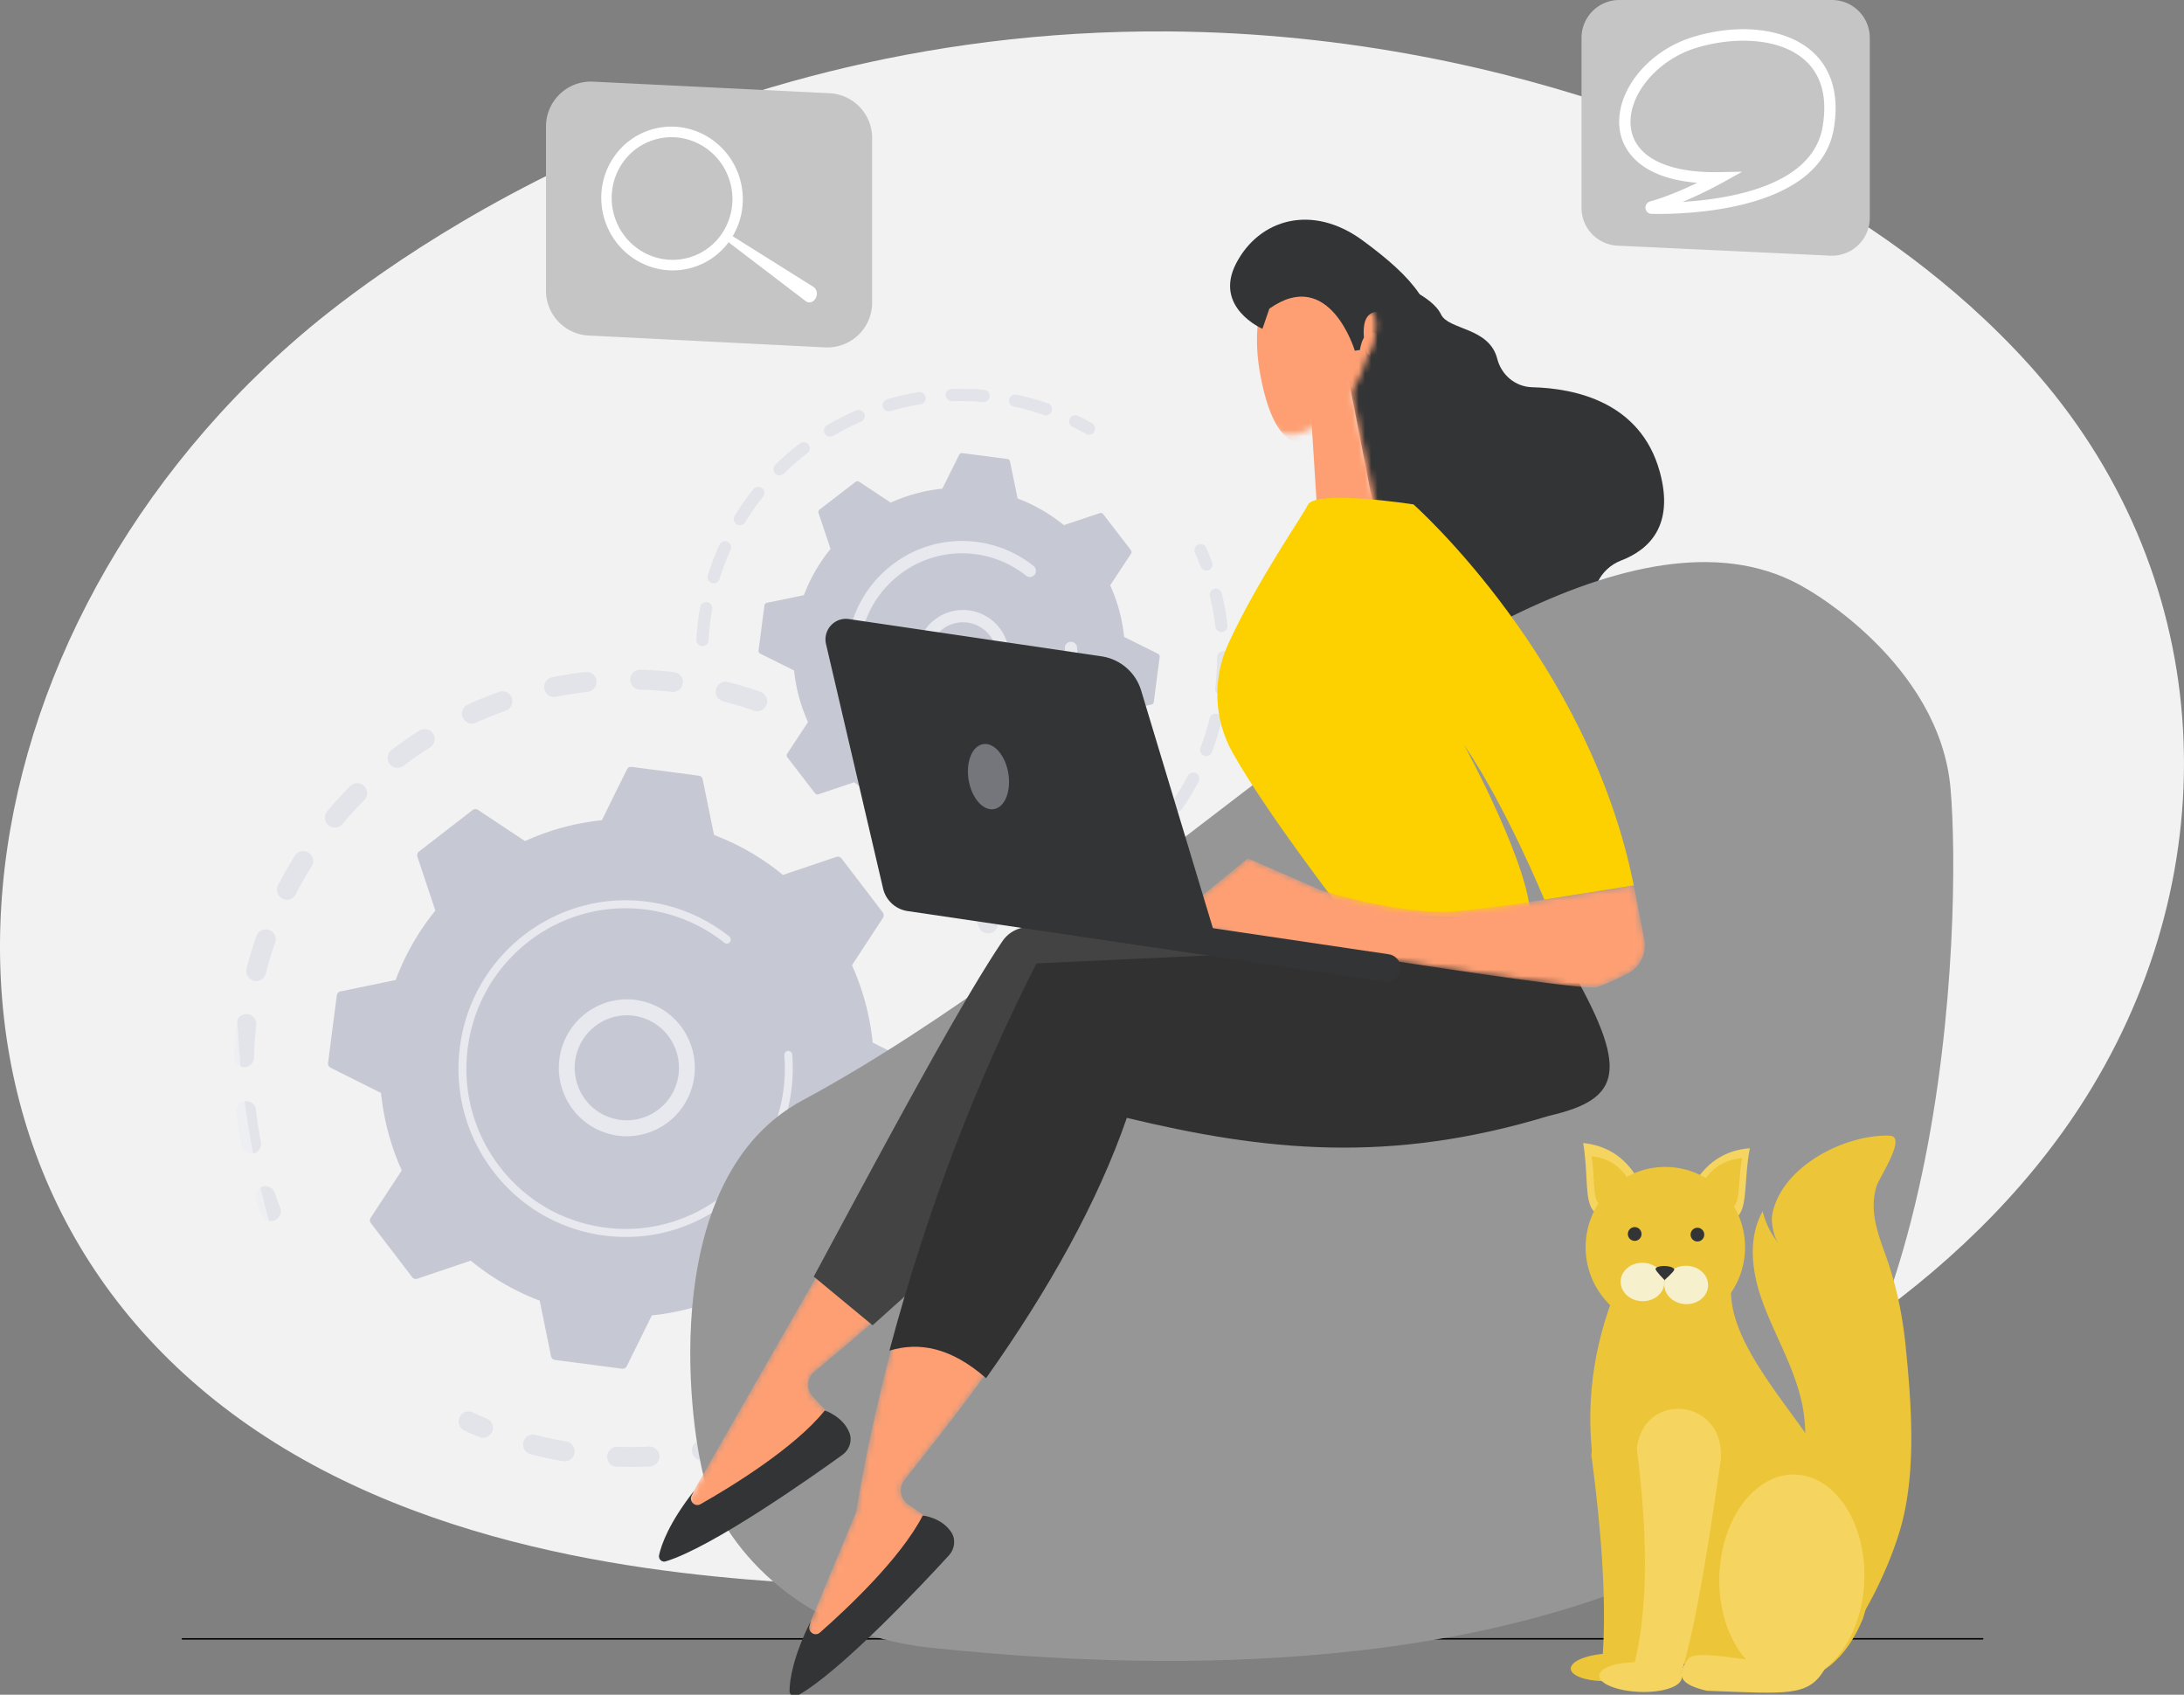 <svg width="348" height="270" viewBox="0 0 348 270" fill="none" xmlns="http://www.w3.org/2000/svg"><rect x="0" y="0" width="348" height="270" fill="#808080" stroke="none"/><g clip-path="url(#clip0_426_9225)"><path d="M333.409 173.147c-35.255 58.532-128.311 83.673-201.224 79.386-19.909-1.17-59.965-3.525-91.24-24.533-60.064-40.347-50.813-124.68 6.684-174.334 7.405-6.392 58.657-49.232 138.526-48.66 58.473.42 99.518 23.884 104.508 26.806 6.305 3.693 20.21 12.467 32.74 26.39 29.449 32.708 32.036 78.369 10.006 114.945Z" fill="#F2F2F2"/><path d="M173.516 69.26a.98.98 0 0 1-.482-.127c-.689-.391-1.4-.767-2.111-1.115a.979.979 0 1 1 .862-1.757c.746.366 1.491.76 2.213 1.17a.98.98 0 0 1-.482 1.829Zm-61.586 33.679-.054-.001a.98.98 0 0 1-.924-1.031 42.466 42.466 0 0 1 .604-5.174c.071-.473.493-.805.96-.805a.98.98 0 0 1 .967 1.153 40.432 40.432 0 0 0-.577 4.935.98.98 0 0 1-.976.923Zm1.79-10a.983.983 0 0 1-.936-1.268 42.357 42.357 0 0 1 1.844-4.87.982.982 0 0 1 1.294-.49.979.979 0 0 1 .49 1.294 40.259 40.259 0 0 0-1.758 4.645.979.979 0 0 1-.934.69Zm4.175-9.256a.981.981 0 0 1-.835-1.489c.9-1.476 1.904-2.91 2.981-4.266a.975.975 0 0 1 1.375-.157.979.979 0 0 1 .157 1.374 39.947 39.947 0 0 0-2.842 4.068.976.976 0 0 1-.836.47Zm6.318-7.946a.977.977 0 0 1-.686-1.677 42.61 42.61 0 0 1 3.932-3.412.978.978 0 1 1 1.19 1.554 40.834 40.834 0 0 0-3.752 3.254.972.972 0 0 1-.684.28Zm8.065-6.173a.979.979 0 0 1-.497-1.822 41.958 41.958 0 0 1 4.647-2.356.981.981 0 0 1 1.34 1.12.978.978 0 0 1-.566.677 40.24 40.24 0 0 0-4.429 2.246.971.971 0 0 1-.495.135Zm34.378-3.398a.993.993 0 0 1-.32-.053 39.867 39.867 0 0 0-4.787-1.329.978.978 0 0 1-.753-1.16c.111-.437.515-.774.97-.774.062 0 .127.006.19.02a42.598 42.598 0 0 1 5.019 1.392.978.978 0 0 1 .634 1.148c-.006.032-.017.064-.027.097a.982.982 0 0 1-.926.66Zm-25.054-.629a.979.979 0 0 1-.273-1.918 42.279 42.279 0 0 1 5.083-1.148.98.98 0 0 1 .312 1.932 40.25 40.25 0 0 0-4.846 1.094.975.975 0 0 1-.276.04Zm15.121-1.486c-.03 0-.059 0-.087-.003a40.795 40.795 0 0 0-4.967-.13h-.035a.98.98 0 0 1-.033-1.956c.144-.005.287-.01.432-.013l3.303.046c.491.027.981.06 1.471.103a.982.982 0 0 1 .865 1.2.975.975 0 0 1-.949.754Z" fill="#E3E4EA"/><path d="M175.787 81.917a.496.496 0 0 0-.551-.168l-5.717 1.918a26.247 26.247 0 0 0-7.373-4.247l-1.212-5.902a.494.494 0 0 0-.421-.392l-7.173-.935a.497.497 0 0 0-.507.27l-2.684 5.395a26.301 26.301 0 0 0-8.216 2.218l-5.033-3.32a.493.493 0 0 0-.574.022l-5.733 4.41a.495.495 0 0 0-.168.55l1.919 5.717a26.25 26.25 0 0 0-4.248 7.374l-5.902 1.212a.495.495 0 0 0-.392.42l-.934 7.173a.493.493 0 0 0 .27.507l5.395 2.684a26.269 26.269 0 0 0 2.217 8.216l-3.319 5.034a.496.496 0 0 0 .021.575l4.41 5.731c.129.168.35.235.55.168l5.716-1.918a26.25 26.25 0 0 0 7.375 4.247l1.211 5.903a.495.495 0 0 0 .422.391l7.171.935a.497.497 0 0 0 .509-.27l2.684-5.395a26.285 26.285 0 0 0 8.214-2.218l5.035 3.32a.493.493 0 0 0 .574-.022l5.733-4.41a.497.497 0 0 0 .167-.551l-1.918-5.716a26.23 26.23 0 0 0 4.247-7.374l5.904-1.212a.495.495 0 0 0 .391-.42l.934-7.172a.495.495 0 0 0-.271-.508l-5.395-2.683a26.237 26.237 0 0 0-2.216-8.217l3.318-5.034a.492.492 0 0 0-.02-.575l-4.41-5.73Z" fill="#C6C9D3"/><path d="M221.962 44.909s6.174 2.083 7.657 5.193c1.192 2.497 7.661 2.011 8.951 7.054.666 2.604 2.894 4.471 5.581 4.539 6.693.166 17.243 2.282 20.317 13.47 2.348 8.54-1.663 12.405-6.171 14.14-3.311 1.277-5.157 4.892-4.025 8.253 1.088 3.226.588 7.179-4.759 10.936-11.982 8.425-27.734-12.777-27.734-12.777l-7.732-39.546 7.915-11.262Z" fill="#333435"/><mask id="mask0_426_9225" style="mask-type:luminance" maskUnits="userSpaceOnUse" x="204" y="59" width="16" height="27"><path d="m215.035 60.665 4.592 21.777c-1.329 4.193-12.161 2.728-13.456-.08a2.58 2.58 0 0 1-.205-.916l-1.057-16.657a2.973 2.973 0 0 1 1.964-2.986l4.533-1.622c1.745-.625 3.328-1.345 3.629.484Z" fill="#fff"/></mask><g mask="url(#mask0_426_9225)"><path d="m219.005 61.502 4.59 21.776c-1.328 4.192-12.16 2.73-13.455-.08-.131-.286-.184-.601-.205-.915l-1.057-16.658a2.975 2.975 0 0 1 1.964-2.986l4.534-1.622c1.744-.623 3.328-1.344 3.629.485Z" fill="url(#paint0_linear_426_9225)"/></g><mask id="mask1_426_9225" style="mask-type:luminance" maskUnits="userSpaceOnUse" x="197" y="40" width="22" height="30"><path d="M199.48 43.39s-3.504 5.857-1.588 15.712c1.917 9.856 6.971 11.355 10.547 9.451 3.575-1.903 8.363-5.516 10.014-13.998 1.652-8.482-14.237-18.53-18.973-11.164Z" fill="#fff"/></mask><g mask="url(#mask1_426_9225)"><path d="M202.449 44.227s-3.505 5.854-1.587 15.71c2.051 10.898 6.134 12.356 10.545 9.452 3.576-1.905 8.364-5.517 10.014-14 1.653-8.481-14.236-18.53-18.972-11.162Z" fill="url(#paint1_linear_426_9225)"/></g><path d="M215.879 55.88s-4.024-13.527-13.624-6.695l-1.093 3.202s-7.843-3.392-4.194-10.422c3.648-7.03 12.066-9.592 20.152-3.661 8.083 5.932 12.281 10.79 10.929 17.45-1.354 6.658-6.089 3.697-6.089 3.697s-.319-5.069-2.571-6.258c-2.248-1.189-2.691 2.557-2.691 2.557l-.819.13Z" fill="#333435"/><mask id="mask2_426_9225" style="mask-type:luminance" maskUnits="userSpaceOnUse" x="214" y="48" width="6" height="10"><path d="M214.85 55.459s-2.109-6.942 2.083-6.632c4.193.31 1.637 6.64.494 8.921l-2.577-2.29Z" fill="#fff"/></mask><g mask="url(#mask2_426_9225)"><path d="M217.82 56.293s-2.109-6.942 2.082-6.63c4.193.31 1.638 6.638.493 8.919l-2.575-2.289Z" fill="url(#paint2_linear_426_9225)"/></g><path d="M87 20.151v26.16a7.153 7.153 0 0 0 6.794 7.144l37.663 1.891a7.15 7.15 0 0 0 7.513-7.141V21.993a7.152 7.152 0 0 0-6.804-7.143l-37.665-1.842A7.153 7.153 0 0 0 87 20.15Z" fill="#C5C5C5"/><path d="M116.313 28.952c-1.506-5.19-6.855-8.199-11.951-6.721-5.097 1.477-8.008 6.88-6.504 12.07 1.503 5.19 6.855 8.2 11.951 6.722 5.096-1.476 8.007-6.88 6.504-12.07Zm-20.044 5.81c-1.763-6.083 1.65-12.418 7.622-14.15 5.976-1.73 12.246 1.796 14.009 7.88 1.764 6.083-1.649 12.42-7.623 14.15-5.973 1.73-12.244-1.797-14.008-7.88Z" fill="#fff"/><path d="m115.914 37.116 13.693 8.59c.574.36.732 1.204.345 1.832l-.066.104c-.343.555-1.015.71-1.496.342l-13.02-9.931.544-.937Z" fill="#fff"/><path d="M252 6.028v27.09a6.028 6.028 0 0 0 5.745 6.02l33.877 1.592a6.026 6.026 0 0 0 6.31-6.021V6.028a6.029 6.029 0 0 0-6.029-6.029h-33.876A6.028 6.028 0 0 0 252 6.028Z" fill="#C5C5C5"/><path d="m277.601 27.356-3.157 1.759a69.021 69.021 0 0 1-6.322 3.046c7.692-.464 20.703-2.637 22.29-11.946.805-4.723-.18-8.331-2.927-10.72-4.259-3.71-11.809-3.576-17.402-1.803-6.337 2.013-10.998 7.906-10.183 12.871.742 4.508 5.875 7.03 14.089 6.859l3.612-.066Zm-13.329 6.728c-.438 0-.808-.004-1.101-.01a1 1 0 0 1-.976-.875 1.006 1.006 0 0 1 .73-1.102c2.6-.73 5.437-1.969 7.528-2.972-9.963-.812-11.952-5.927-12.336-8.268-.969-5.903 4.152-12.581 11.42-14.888 7.412-2.35 14.924-1.503 19.136 2.161 2.236 1.949 4.665 5.677 3.52 12.39-2.141 12.558-21.724 13.564-27.921 13.564Z" fill="#fff"/><path d="m29.064 261.109 286.857-.014" stroke="#000" stroke-width=".229" stroke-miterlimit="10" stroke-linecap="round"/><path d="M40.026 183.828a1.582 1.582 0 0 1-1.547-1.281 63.655 63.655 0 0 1-.82-5.361 1.587 1.587 0 0 1 1.312-1.743c.375 2.816.829 5.6 1.364 8.354-.104.02-.207.031-.309.031Z" fill="#EEEFF2"/><path d="M40.334 183.799a142.414 142.414 0 0 1-1.364-8.354 1.206 1.206 0 0 1 .26-.022c.795 0 1.479.602 1.568 1.415a60.09 60.09 0 0 0 .779 5.092 1.586 1.586 0 0 1-1.242 1.869Z" fill="#E3E4EA"/><path d="M38.34 169.924a1.59 1.59 0 0 1-1.03-1.539 64.42 64.42 0 0 1 .389-5.408 1.57 1.57 0 0 1 .113-.438c.118 2.474.294 4.942.528 7.385Z" fill="#EEEFF2"/><path d="M38.89 170.021h-.05a1.518 1.518 0 0 1-.5-.098c-.234-2.442-.41-4.911-.529-7.384a1.58 1.58 0 0 1 1.637-.961c.866.1 1.488.889 1.389 1.762a61.298 61.298 0 0 0-.37 5.14 1.58 1.58 0 0 1-1.578 1.541Zm1.931-13.718a1.592 1.592 0 0 1-1.539-1.953l.009-.033c.445-1.746.97-3.491 1.56-5.188a1.582 1.582 0 0 1 1.49-1.066c.174 0 .35.029.523.09a1.593 1.593 0 0 1 .969 2.027 60.944 60.944 0 0 0-1.484 4.928 1.581 1.581 0 0 1-1.528 1.195Zm4.89-12.944c-.243 0-.49-.057-.722-.178a1.597 1.597 0 0 1-.679-2.142c.82-1.6 1.72-3.182 2.673-4.706a1.577 1.577 0 0 1 2.178-.497 1.597 1.597 0 0 1 .494 2.194 59.983 59.983 0 0 0-2.538 4.468 1.577 1.577 0 0 1-1.405.861Zm7.642-11.509c-.36 0-.722-.123-1.019-.376a1.598 1.598 0 0 1-.186-2.241 64.2 64.2 0 0 1 3.647-3.988 1.574 1.574 0 0 1 2.233.003 1.597 1.597 0 0 1-.003 2.249 60.799 60.799 0 0 0-3.465 3.79 1.574 1.574 0 0 1-1.207.563Zm9.997-9.516c-.479 0-.952-.219-1.263-.633a1.595 1.595 0 0 1 .312-2.226 63.845 63.845 0 0 1 4.433-3.077 1.576 1.576 0 0 1 2.177.501 1.593 1.593 0 0 1-.497 2.192 60.636 60.636 0 0 0-4.213 2.923c-.285.216-.618.32-.949.32Zm11.84-7.054a1.58 1.58 0 0 1-1.441-.939 1.596 1.596 0 0 1 .792-2.102 63.67 63.67 0 0 1 5.002-2.012 1.58 1.58 0 0 1 2.012.975 1.594 1.594 0 0 1-.967 2.027 59.868 59.868 0 0 0-4.751 1.91 1.57 1.57 0 0 1-.647.141Zm45.459-1.966c-.172 0-.347-.027-.519-.089-1.6-.56-3.249-1.06-4.899-1.483a1.59 1.59 0 0 1-1.148-1.903l.007-.03a1.583 1.583 0 0 1 1.529-1.199c.13 0 .261.017.392.051a62.43 62.43 0 0 1 5.157 1.562 1.59 1.59 0 0 1 .973 2.024 1.58 1.58 0 0 1-1.492 1.067Zm-32.358-2.267a1.582 1.582 0 0 1-1.547-1.278 1.592 1.592 0 0 1 1.239-1.872 62.936 62.936 0 0 1 5.32-.835 1.585 1.585 0 0 1 1.745 1.404 1.592 1.592 0 0 1-1.393 1.757c-1.687.19-3.387.457-5.052.793a1.51 1.51 0 0 1-.312.031Zm18.944-.801c-.059 0-.119-.003-.179-.011a60.26 60.26 0 0 0-5.102-.362 1.587 1.587 0 0 1-1.535-1.634 1.585 1.585 0 0 1 1.578-1.545h.045c1.783.049 3.589.178 5.369.381a1.588 1.588 0 0 1 1.359 1.945 1.581 1.581 0 0 1-1.535 1.226Z" fill="#E3E4EA"/><path d="M42.876 194.514a1.58 1.58 0 0 1-1.181-.978 63.583 63.583 0 0 1-.904-2.444 1.593 1.593 0 0 1 .704-1.904 128.59 128.59 0 0 0 1.38 5.326Z" fill="#EEEFF2"/><path d="M43.163 194.541c-.097 0-.193-.009-.287-.028a128.866 128.866 0 0 1-1.381-5.325c.083-.048.171-.089.265-.121.172-.062.348-.091.521-.091a1.58 1.58 0 0 1 1.49 1.066c.272.778.56 1.561.86 2.322.124.314.14.643.07.948a1.586 1.586 0 0 1-1.538 1.229Zm33.802 34.525c-.2 0-.403-.038-.599-.119a64.194 64.194 0 0 1-2.376-1.041 1.593 1.593 0 0 1 .66-3.036c.22 0 .445.048.658.146.744.345 1.504.677 2.257.988a1.594 1.594 0 0 1 .862 2.074 1.58 1.58 0 0 1-1.462.988Zm23.473 4.651c-.724 0-1.447-.012-2.166-.037a1.587 1.587 0 0 1-1.524-1.645 1.587 1.587 0 0 1 1.632-1.534 61.144 61.144 0 0 0 5.112-.041c.835 0 1.533.661 1.575 1.511a1.586 1.586 0 0 1-1.499 1.668 62.599 62.599 0 0 1-3.13.078Zm-10.455-.899a1.45 1.45 0 0 1-.269-.023 63.317 63.317 0 0 1-5.179-1.116 1.574 1.574 0 0 1-1.135-1.938 1.582 1.582 0 0 1 1.924-1.143 61.066 61.066 0 0 0 4.924 1.062 1.59 1.59 0 0 1 1.27 1.933 1.581 1.581 0 0 1-1.535 1.225Zm21.842-.178a1.581 1.581 0 0 1-1.549-1.295 1.59 1.59 0 0 1 1.257-1.858 59.166 59.166 0 0 0 4.901-1.156 1.581 1.581 0 0 1 1.945 1.105c.074.267.076.537.017.789a1.585 1.585 0 0 1-1.113 1.17 61.953 61.953 0 0 1-5.162 1.216c-.099.02-.198.029-.296.029Zm12.944-4.009a1.58 1.58 0 0 1-1.45-.958 1.593 1.593 0 0 1 .821-2.091 61.115 61.115 0 0 0 4.532-2.209c.237-.129.493-.191.745-.191a1.58 1.58 0 0 1 1.393.84 1.594 1.594 0 0 1-.645 2.152 62.98 62.98 0 0 1-4.768 2.325c-.205.09-.418.132-.628.132Zm11.758-6.76a1.57 1.57 0 0 1-1.279-.656 1.594 1.594 0 0 1 .349-2.221 60.345 60.345 0 0 0 3.943-3.149 1.57 1.57 0 0 1 2.228.166 1.595 1.595 0 0 1-.163 2.242 64.38 64.38 0 0 1-4.152 3.314c-.28.205-.605.304-.926.304Zm10.007-9.172c-.372 0-.744-.131-1.044-.398a1.596 1.596 0 0 1-.14-2.244 60.765 60.765 0 0 0 3.166-3.937 1.57 1.57 0 0 1 2.209-.33 1.598 1.598 0 0 1 .326 2.225 62.59 62.59 0 0 1-3.332 4.145 1.573 1.573 0 0 1-1.185.539Zm7.772-11.148c-.258 0-.517-.063-.757-.195a1.597 1.597 0 0 1-.627-2.159 60.04 60.04 0 0 0 2.23-4.543 1.575 1.575 0 0 1 2.082-.81 1.593 1.593 0 0 1 .805 2.097 62.994 62.994 0 0 1-2.347 4.784 1.577 1.577 0 0 1-1.386.826Zm5.151-12.605c-.144 0-.291-.02-.437-.061a1.593 1.593 0 0 1-1.082-1.967c.459-1.608.855-3.26 1.187-4.93a1.581 1.581 0 0 1 1.857-1.247 1.592 1.592 0 0 1 1.241 1.87 68.003 68.003 0 0 1-.465 2.155 63.617 63.617 0 0 1-.783 3.028 1.583 1.583 0 0 1-1.518 1.152Zm2.298-13.435c-.034 0-.066-.002-.099-.003a1.585 1.585 0 0 1-1.478-1.685c.1-1.683.134-3.389.096-5.069a1.586 1.586 0 0 1 1.543-1.627h.037c.855 0 1.559.689 1.577 1.555a63.721 63.721 0 0 1-.102 5.334 1.585 1.585 0 0 1-1.574 1.495Zm-.671-13.619c-.76 0-1.43-.555-1.557-1.336a59.67 59.67 0 0 0-1.011-4.963 1.59 1.59 0 0 1 1.534-1.976 1.58 1.58 0 0 1 1.53 1.204 64.43 64.43 0 0 1 1.066 5.227 1.593 1.593 0 0 1-1.307 1.825 1.693 1.693 0 0 1-.255.019Zm-3.638-13.171a1.58 1.58 0 0 1-1.466-.998 63.072 63.072 0 0 0-.964-2.278 1.594 1.594 0 0 1 .791-2.103c.211-.096.431-.142.649-.142.601 0 1.176.35 1.439.938.355.793.697 1.6 1.017 2.399a1.598 1.598 0 0 1-.878 2.069 1.566 1.566 0 0 1-.588.115Z" fill="#E3E4EA"/><path d="M134.093 136.77a.736.736 0 0 0-.82-.251l-8.516 2.878a39.088 39.088 0 0 0-10.986-6.373l-1.806-8.855a.738.738 0 0 0-.627-.587l-10.685-1.403a.738.738 0 0 0-.757.407l-3.998 8.093a38.985 38.985 0 0 0-12.24 3.325l-7.5-4.979a.732.732 0 0 0-.856.033l-8.54 6.615a.747.747 0 0 0-.25.826l2.859 8.576a39.48 39.48 0 0 0-6.329 11.063l-8.793 1.818a.74.74 0 0 0-.584.632l-1.392 10.76c-.04.314.121.62.403.761l8.038 4.027a39.6 39.6 0 0 0 3.302 12.325l-4.945 7.553a.748.748 0 0 0 .032.863l6.57 8.599c.193.25.522.352.82.25l8.517-2.876a39.14 39.14 0 0 0 10.986 6.372l1.805 8.854a.739.739 0 0 0 .628.588l10.684 1.402a.734.734 0 0 0 .757-.407l3.998-8.093a38.906 38.906 0 0 0 12.241-3.325l7.499 4.979a.733.733 0 0 0 .857-.031l8.539-6.617a.746.746 0 0 0 .25-.826l-2.858-8.576a39.498 39.498 0 0 0 6.329-11.062l8.792-1.819a.74.74 0 0 0 .584-.632l1.392-10.76a.746.746 0 0 0-.403-.761l-8.037-4.026a39.68 39.68 0 0 0-3.302-12.326l4.944-7.552a.747.747 0 0 0-.032-.863l-6.57-8.599Z" fill="#C6C9D3"/><path d="M92.262 173.444a8.274 8.274 0 0 0 4.566 4.454c4.257 1.697 9.092-.411 10.777-4.698 1.687-4.288-.409-9.157-4.666-10.853-4.258-1.697-9.093.411-10.778 4.698a8.352 8.352 0 0 0 .1 6.399Zm17.692.692c-2.198 5.592-8.503 8.34-14.057 6.128a10.796 10.796 0 0 1-5.954-5.809 10.9 10.9 0 0 1-.13-8.346c2.197-5.591 8.502-8.341 14.056-6.128 5.052 2.014 7.767 7.45 6.561 12.627-.12.512-.278 1.023-.476 1.528Z" fill="#E8E8EF"/><path d="M125.609 176.425a27.297 27.297 0 0 0 .65-8.098l-.024-.321a.635.635 0 0 0-.682-.581.634.634 0 0 0-.577.686 25.851 25.851 0 0 1-.13 5.439 25.525 25.525 0 0 1-14.436 19.844 25.048 25.048 0 0 1-13.997 2.186 25.68 25.68 0 0 1-2.569-.469c-5.666-1.341-10.661-4.575-14.258-9.282-4.133-5.409-5.927-12.114-5.051-18.88 1.81-13.974 14.563-23.852 28.433-22.032a25.209 25.209 0 0 1 12.453 5.284.63.63 0 0 0 .887-.103.64.64 0 0 0-.103-.894 26.485 26.485 0 0 0-13.073-5.548c-14.563-1.91-27.953 8.469-29.85 23.128-.92 7.103.964 14.143 5.302 19.819 3.777 4.944 9.02 8.339 14.97 9.746a27.35 27.35 0 0 0 2.696.494c7.054.925 14.044-.971 19.681-5.339a26.637 26.637 0 0 0 9.678-15.079Z" fill="#E8E8EF"/><path d="M163.326 145.953a.98.98 0 0 1-.948-.753.985.985 0 0 1 .722-1.185c1.572-.379 3.14-.86 4.659-1.431a.976.976 0 0 1 1.256.577c.07.188.077.385.035.566a.98.98 0 0 1-.608.698 42.073 42.073 0 0 1-4.888 1.501.986.986 0 0 1-.228.027Zm9.338-3.504a.975.975 0 0 1-.866-.529.986.986 0 0 1 .418-1.325 40.945 40.945 0 0 0 4.182-2.517.974.974 0 0 1 1.356.259.983.983 0 0 1-.256 1.364 42.461 42.461 0 0 1-4.386 2.637.95.95 0 0 1-.448.111Zm8.227-5.654a.985.985 0 0 1-.643-1.721 40.277 40.277 0 0 0 3.464-3.45.968.968 0 0 1 1.377-.075.987.987 0 0 1 .076 1.387 42.566 42.566 0 0 1-3.631 3.615.966.966 0 0 1-.643.244Zm6.642-7.467a.986.986 0 0 1-.8-1.545 40.953 40.953 0 0 0 2.54-4.187.975.975 0 0 1 1.318-.407.985.985 0 0 1 .405 1.327 42.76 42.76 0 0 1-2.662 4.39.973.973 0 0 1-.801.422Zm4.661-8.865a.945.945 0 0 1-.348-.065.992.992 0 0 1-.564-1.269 40.623 40.623 0 0 0 1.459-4.678.973.973 0 0 1 1.18-.716c.52.129.837.655.715 1.177l-.003.013a42.585 42.585 0 0 1-1.527 4.905.977.977 0 0 1-.912.633Zm2.404-9.735a.982.982 0 0 1-.969-1.104c.199-1.62.303-3.268.309-4.897a.98.98 0 0 1 .975-.979h.005a.98.98 0 0 1 .972.985 43.356 43.356 0 0 1-.325 5.132.98.98 0 0 1-.967.863Zm.024-10.033a.978.978 0 0 1-.966-.865 40.658 40.658 0 0 0-.874-4.827.985.985 0 0 1 .947-1.219c.439 0 .837.301.947.75a42.33 42.33 0 0 1 .917 5.06.977.977 0 0 1-.971 1.1Zm-2.395-9.787a.975.975 0 0 1-.911-.632 40.778 40.778 0 0 0-.913-2.212.988.988 0 0 1 .489-1.3.97.97 0 0 1 1.289.493c.338.753.66 1.534.957 2.32.072.19.082.388.038.572a.978.978 0 0 1-.949.76Z" fill="#E3E4EA"/><path d="M151.438 109.693a5.362 5.362 0 0 0 4.155-.066 5.413 5.413 0 0 0 2.889-3.005 5.47 5.47 0 0 0-.066-4.182 5.411 5.411 0 0 0-2.983-2.91c-2.782-1.11-5.94.268-7.044 3.07a5.394 5.394 0 0 0-.237.765c-.605 2.595.755 5.32 3.286 6.328Zm8.859-2.349a7.355 7.355 0 0 1-3.93 4.085 7.27 7.27 0 0 1-5.645.089c-3.783-1.506-5.639-5.824-4.146-9.641 1.498-3.81 5.793-5.681 9.575-4.173a7.345 7.345 0 0 1 4.056 3.955 7.417 7.417 0 0 1 .09 5.685Z" fill="#E8E8EF"/><path d="M171.192 108.935a18.842 18.842 0 0 0 .428-5.789.98.98 0 0 0-.748-.874c-.098-.023-.201-.031-.305-.023a.98.98 0 0 0-.891 1.06 16.7 16.7 0 0 1-.084 3.519v.002l-.026.192a16.44 16.44 0 0 1-6.126 10.686l-.029.023a16.236 16.236 0 0 1-12.226 3.362 16.657 16.657 0 0 1-1.662-.304c-3.669-.869-6.902-2.963-9.232-6.01a16.517 16.517 0 0 1-3.268-12.222c.568-4.377 2.793-8.276 6.27-10.97a16.232 16.232 0 0 1 12.137-3.293 16.308 16.308 0 0 1 8.06 3.421.971.971 0 0 0 1.37-.161.989.989 0 0 0-.16-1.38 18.29 18.29 0 0 0-9.019-3.828c-4.866-.639-9.688.67-13.578 3.683-3.89 3.015-6.384 7.371-7.015 12.275-.634 4.9.664 9.756 3.658 13.672 2.606 3.41 6.223 5.753 10.327 6.723.61.144 1.231.259 1.861.342 9.422 1.235 18.132-4.985 20.258-14.106Z" fill="#E8E8EF"/><path d="M287.871 93.813s21.177 11.815 22.929 31.809c1.752 19.993.146 102.982-42.32 123.408-42.469 20.426-98.681 15.717-120.198 13.485-21.517-2.232-33.447-16.958-36.112-27.097-2.665-10.14-6.97-47.908 15.666-60.091 22.634-12.182 46.409-30.847 70.166-49.022 23.754-18.173 64.466-47.841 89.869-32.492Z" fill="#969696"/><mask id="mask3_426_9225" style="mask-type:luminance" maskUnits="userSpaceOnUse" x="107" y="197" width="36" height="46"><path d="m110.383 237.796-2.428 4.511c9.849-2.293 18.575-7.25 26.137-14.967l-4.606-4.856a2.681 2.681 0 0 1 .209-3.887c3.004-2.548 7.506-6.25 12.475-10.651-3.049-3.277-5.932-6.738-8.706-10.373-12.118 20.978-23.039 40.206-23.081 40.223Z" fill="#fff"/></mask><g mask="url(#mask3_426_9225)"><path d="m110.383 237.796-2.428 4.511c9.849-2.293 18.575-7.25 26.137-14.967l-4.606-4.856a2.681 2.681 0 0 1 .209-3.887c3.004-2.548 7.506-6.25 12.475-10.651-3.049-3.277-5.932-6.738-8.706-10.373-12.118 20.978-23.039 40.206-23.081 40.223Z" fill="url(#paint3_linear_426_9225)"/></g><path d="M131.426 224.718s2.94.956 3.935 3.592c.477 1.263-.037 2.691-1.126 3.477-4.841 3.492-20.808 14.767-28.176 16.975-.604.181-1.179-.37-1.043-.99.378-1.723 1.601-5.164 5.542-10.204l-.354.721c-.447.911.538 1.859 1.417 1.359 4.929-2.801 14.967-8.932 19.805-14.93Z" fill="#333435"/><path d="m223.152 154.544-58.551-6.821a5.166 5.166 0 0 0-4.883 2.246c-6.863 10.172-18.599 32.139-30.053 53.419l9.375 7.755c17.694-15.799 33.548-30.856 37.498-41.133l46.614-15.466Z" fill="#434343"/><mask id="mask4_426_9225" style="mask-type:luminance" maskUnits="userSpaceOnUse" x="127" y="204" width="35" height="60"><path d="M161.5 212.548c-5.485-2.66-10.959-5.37-16.571-7.805-3.355 11.068-6.422 23.363-8.524 36.248-.08.052-7.272 17.501-7.353 17.553l-1.471 4.913c9.185-4.251 16.734-10.884 22.588-19.984l-5.487-3.817a2.68 2.68 0 0 1-.576-3.848c3.889-4.973 10.937-13.622 17.394-23.26Z" fill="#fff"/></mask><g mask="url(#mask4_426_9225)"><path d="M161.5 212.548c-5.485-2.66-10.959-5.37-16.571-7.805-3.355 11.068-6.422 23.363-8.524 36.248-.08.052-7.272 17.501-7.353 17.553l-1.471 4.913c9.185-4.251 16.734-10.884 22.588-19.984l-5.487-3.817a2.68 2.68 0 0 1-.576-3.848c3.889-4.973 10.937-13.622 17.394-23.26Z" fill="url(#paint4_linear_426_9225)"/></g><path d="M147.035 241.448s3.072.338 4.576 2.717c.719 1.137.504 2.643-.404 3.634-4.039 4.406-17.41 18.701-24.183 22.366-.555.3-1.228-.122-1.219-.756.023-1.766.529-5.385 3.376-11.124l-.202.778c-.255.984.901 1.713 1.661 1.044 4.264-3.749 12.862-11.799 16.395-18.659Z" fill="#333435"/><path d="m223.413 150.79-58.257 2.697c-9.397 18.435-17.333 38.836-23.436 61.7 4.746-1.441 9.809-.516 15.401 4.383 10.106-14.253 17.806-28.114 22.431-41.47 21.982 5.277 41.853 7.417 67.3-.337 11.718-2.698 12.766-7.325 3.012-24.276l-26.451-2.697Z" fill="#313131"/><path d="M214.07 145.361s-12.042-15.482-17.638-25.388c-3.025-5.352-3.275-11.85-.701-17.439 4.697-10.205 11.892-20.43 12.652-22.076 1.167-2.52 16.843-.096 16.843-.096s27.94 24.735 35.098 60.71l-14.247 2.258s-6.079-14.808-12.787-24.643c0 0 11.117 20.369 10.51 27.948l-29.73-1.274Z" fill="#FDD000"/><mask id="mask5_426_9225" style="mask-type:luminance" maskUnits="userSpaceOnUse" x="186" y="136" width="77" height="22"><path d="m186.635 146.72 12.192-9.97 11.665 5.085s13.836 4.297 22.261 3.285l8.424-1.015 19.148-3.037 1.685 8.608a4.996 4.996 0 0 1-2.612 5.398c-1.75.899-3.787 1.872-5.047 2.219-2.566.705-55.599-7.86-55.599-7.86l-12.117-2.713Z" fill="#fff"/></mask><g mask="url(#mask5_426_9225)"><path d="m186.634 146.72 12.193-9.971 11.664 5.086s13.836 4.298 22.261 3.284l8.425-1.013 19.148-3.038 1.684 8.609a4.993 4.993 0 0 1-2.612 5.397c-1.751.899-3.787 1.872-5.046 2.219-2.567.705-55.599-7.86-55.599-7.86l-12.118-2.713Z" fill="url(#paint5_linear_426_9225)"/></g><path d="m220.779 156.417-.112-.013-48.357-7.19a2.2 2.2 0 0 1-1.845-2.501c.175-1.204 1.294-2.056 2.483-1.858l48.359 7.188a2.202 2.202 0 0 1 1.845 2.503 2.192 2.192 0 0 1-2.373 1.871Z" fill="#333435"/><path d="m135.258 98.629 40.279 5.944a7.776 7.776 0 0 1 6.299 5.457l12.835 42.509-50.055-7.386a4.73 4.73 0 0 1-3.909-3.612l-9.086-38.923c-.524-2.249 1.367-4.323 3.637-3.989Z" fill="#333435"/><path d="M160.668 123.201c.476 2.858-.554 5.416-2.302 5.711-1.746.294-3.548-1.785-4.024-4.645-.475-2.86.555-5.416 2.302-5.71 1.748-.296 3.549 1.784 4.024 4.644Z" fill="#74767B"/><path d="M303.636 214.353c-.49-4.845-1.483-9.599-3.083-14.094-1.299-3.65-2.763-7.314-1.547-11.255.405-1.32 4.343-7.158 2.566-7.959-.234-.104-.5-.115-.757-.118-7.102-.097-17.052 5.025-18.433 12.623-.208 1.149.248 3.59 1.002 4.523a13.04 13.04 0 0 1-2.52-5.086c-2.387 4.244-1.753 9.589-.101 14.176 1.968 5.475 4.998 10.399 6.303 16.115.995 4.355.428 8.715.748 13.081.301 4.138.003 7.988-.642 12.124-.197 1.267-.279 2.427-.466 3.608-.106.687-.252 1.38-.476 2.103.596-1.444 1.828-2.524 2.98-3.499-.077.056-1.469 13.91.76 13.807 3.769-.175 10.786-13.102 13.065-21.759 2.301-8.735 1.539-19.102.601-28.39Zm-50.065 17.508c1.568 11.757 2.407 22.878 1.817 31.642-2.925.269-5.14 1.265-5.098 2.365.046 1.21 2.811 2.089 6.173 1.961 3.364-.127 5.876-1.219 6.006-2.423a1.668 1.668 0 0 0-.102-.836l3.516-31.846c.036-9.044-11.863-9.566-12.312-.863Z" fill="#ECC538"/><path d="M257.07 206.539c-7.748 20.432-2.435 38.522 8.451 57.245 14.539 6.871 25.999 7.088 31.333-5.934 6.567-20.372-21.109-36.897-21.045-52.29l-18.739.979Z" fill="#ECC538"/><path d="M260.803 230.735c1.596 12.664 1.993 24.408-.308 34.082-3.167.057-5.626.951-5.668 2.138-.045 1.306 2.858 2.469 6.485 2.6 3.626.131 6.415-.843 6.647-2.128.065-.35.045-.648-.044-.905 2.412-8.012 4.37-20.753 6.282-33.966.75-9.72-12.229-11.144-13.394-1.821Zm9.505-42.754c2.025-3.043 4.846-4.754 8.514-5.048-.97 4.982-.307 9.29-1.967 10.895l-6.547-5.847Z" fill="#F5D560"/><path d="M271.476 188.14c1.454-2.187 3.483-3.416 6.119-3.628-.696 3.58-.221 6.676-1.414 7.83l-4.705-4.202Z" fill="#ECC538"/><path d="M260.674 187.339c-1.963-3.085-4.749-4.859-8.413-5.229.871 5 .125 9.292 1.752 10.934l6.661-5.705Z" fill="#F5D560"/><path d="M259.443 187.849c-1.367-2.148-3.306-3.382-5.856-3.64.606 3.481.086 6.47 1.22 7.612l4.636-3.972Z" fill="#ECC538"/><path d="M278.051 199.163c-.246 7.06-6.13 12.578-13.14 12.327-7.012-.252-12.495-6.18-12.249-13.24.244-7.059 6.128-12.578 13.141-12.326 7.008.252 12.494 6.179 12.248 13.239Z" fill="#ECC538"/><path d="M261.562 196.64a1.092 1.092 0 0 1-1.127 1.054 1.09 1.09 0 0 1-1.047-1.133 1.09 1.09 0 0 1 1.124-1.055c.6.023 1.07.53 1.05 1.134Zm9.993.099a1.093 1.093 0 0 1-1.126 1.055 1.09 1.09 0 0 1-1.047-1.133 1.088 1.088 0 0 1 1.124-1.055c.601.021 1.069.53 1.049 1.133Z" fill="#333435"/><path d="M272.171 204.844c-.059 1.689-1.667 3.003-3.595 2.933-1.927-.068-3.44-1.494-3.381-3.183.059-1.69 1.669-3.004 3.594-2.934 1.928.069 3.441 1.495 3.382 3.184Z" fill="#F7F0CD"/><path d="M265.207 204.374c-.058 1.689-1.667 3.003-3.594 2.933-1.926-.069-3.439-1.495-3.381-3.184.059-1.689 1.668-3.002 3.595-2.933 1.926.068 3.439 1.494 3.38 3.184Z" fill="#F7F0CD"/><path d="M266.778 202.286c-.01.291-1.553 1.657-1.553 1.657s-1.445-1.473-1.434-1.764c.009-.292.687-.503 1.512-.474.823.029 1.486.29 1.475.581Z" fill="#333435"/><path d="M290.783 265.844c-14.333-1.327-21.081-3.328-21.946-1.307-1.92 2.57-.853 3.917 3.144 4.836 12.775.469 16.223 1.018 18.802-3.529Z" fill="#F5D560"/><path d="M297.064 251.792c-.315 9.086-5.742 16.265-12.124 16.036-6.378-.229-11.292-7.78-10.975-16.866.315-9.086 5.743-16.267 12.122-16.038 6.38.231 11.294 7.782 10.977 16.868Z" fill="#F5D560"/></g><defs><linearGradient id="paint0_linear_426_9225" x1="221.212" y1="97.139" x2="227.353" y2="68.274" gradientUnits="userSpaceOnUse"><stop offset="1" stop-color="#FE9F73"/></linearGradient><linearGradient id="paint1_linear_426_9225" x1="240.075" y1="51.02" x2="230.614" y2="-27.495" gradientUnits="userSpaceOnUse"><stop offset="1" stop-color="#FE9F73"/></linearGradient><linearGradient id="paint2_linear_426_9225" x1="244.402" y1="57.689" x2="235.148" y2="-19.1" gradientUnits="userSpaceOnUse"><stop stop-color="#FE9F73"/></linearGradient><linearGradient id="paint3_linear_426_9225" x1="180.635" y1="186.773" x2="106.512" y2="228.788" gradientUnits="userSpaceOnUse"><stop offset="1" stop-color="#FE9F73"/></linearGradient><linearGradient id="paint4_linear_426_9225" x1="201.483" y1="193.241" x2="504.296" y2="4.992" gradientUnits="userSpaceOnUse"><stop offset="1" stop-color="#FE9F73"/></linearGradient><linearGradient id="paint5_linear_426_9225" x1="265.075" y1="124.421" x2="348.767" y2="136.601" gradientUnits="userSpaceOnUse"><stop offset="1" stop-color="#FE9F73"/></linearGradient><clipPath id="clip0_426_9225"><path fill="#fff" d="M0 0h348v270H0z"/></clipPath></defs></svg>